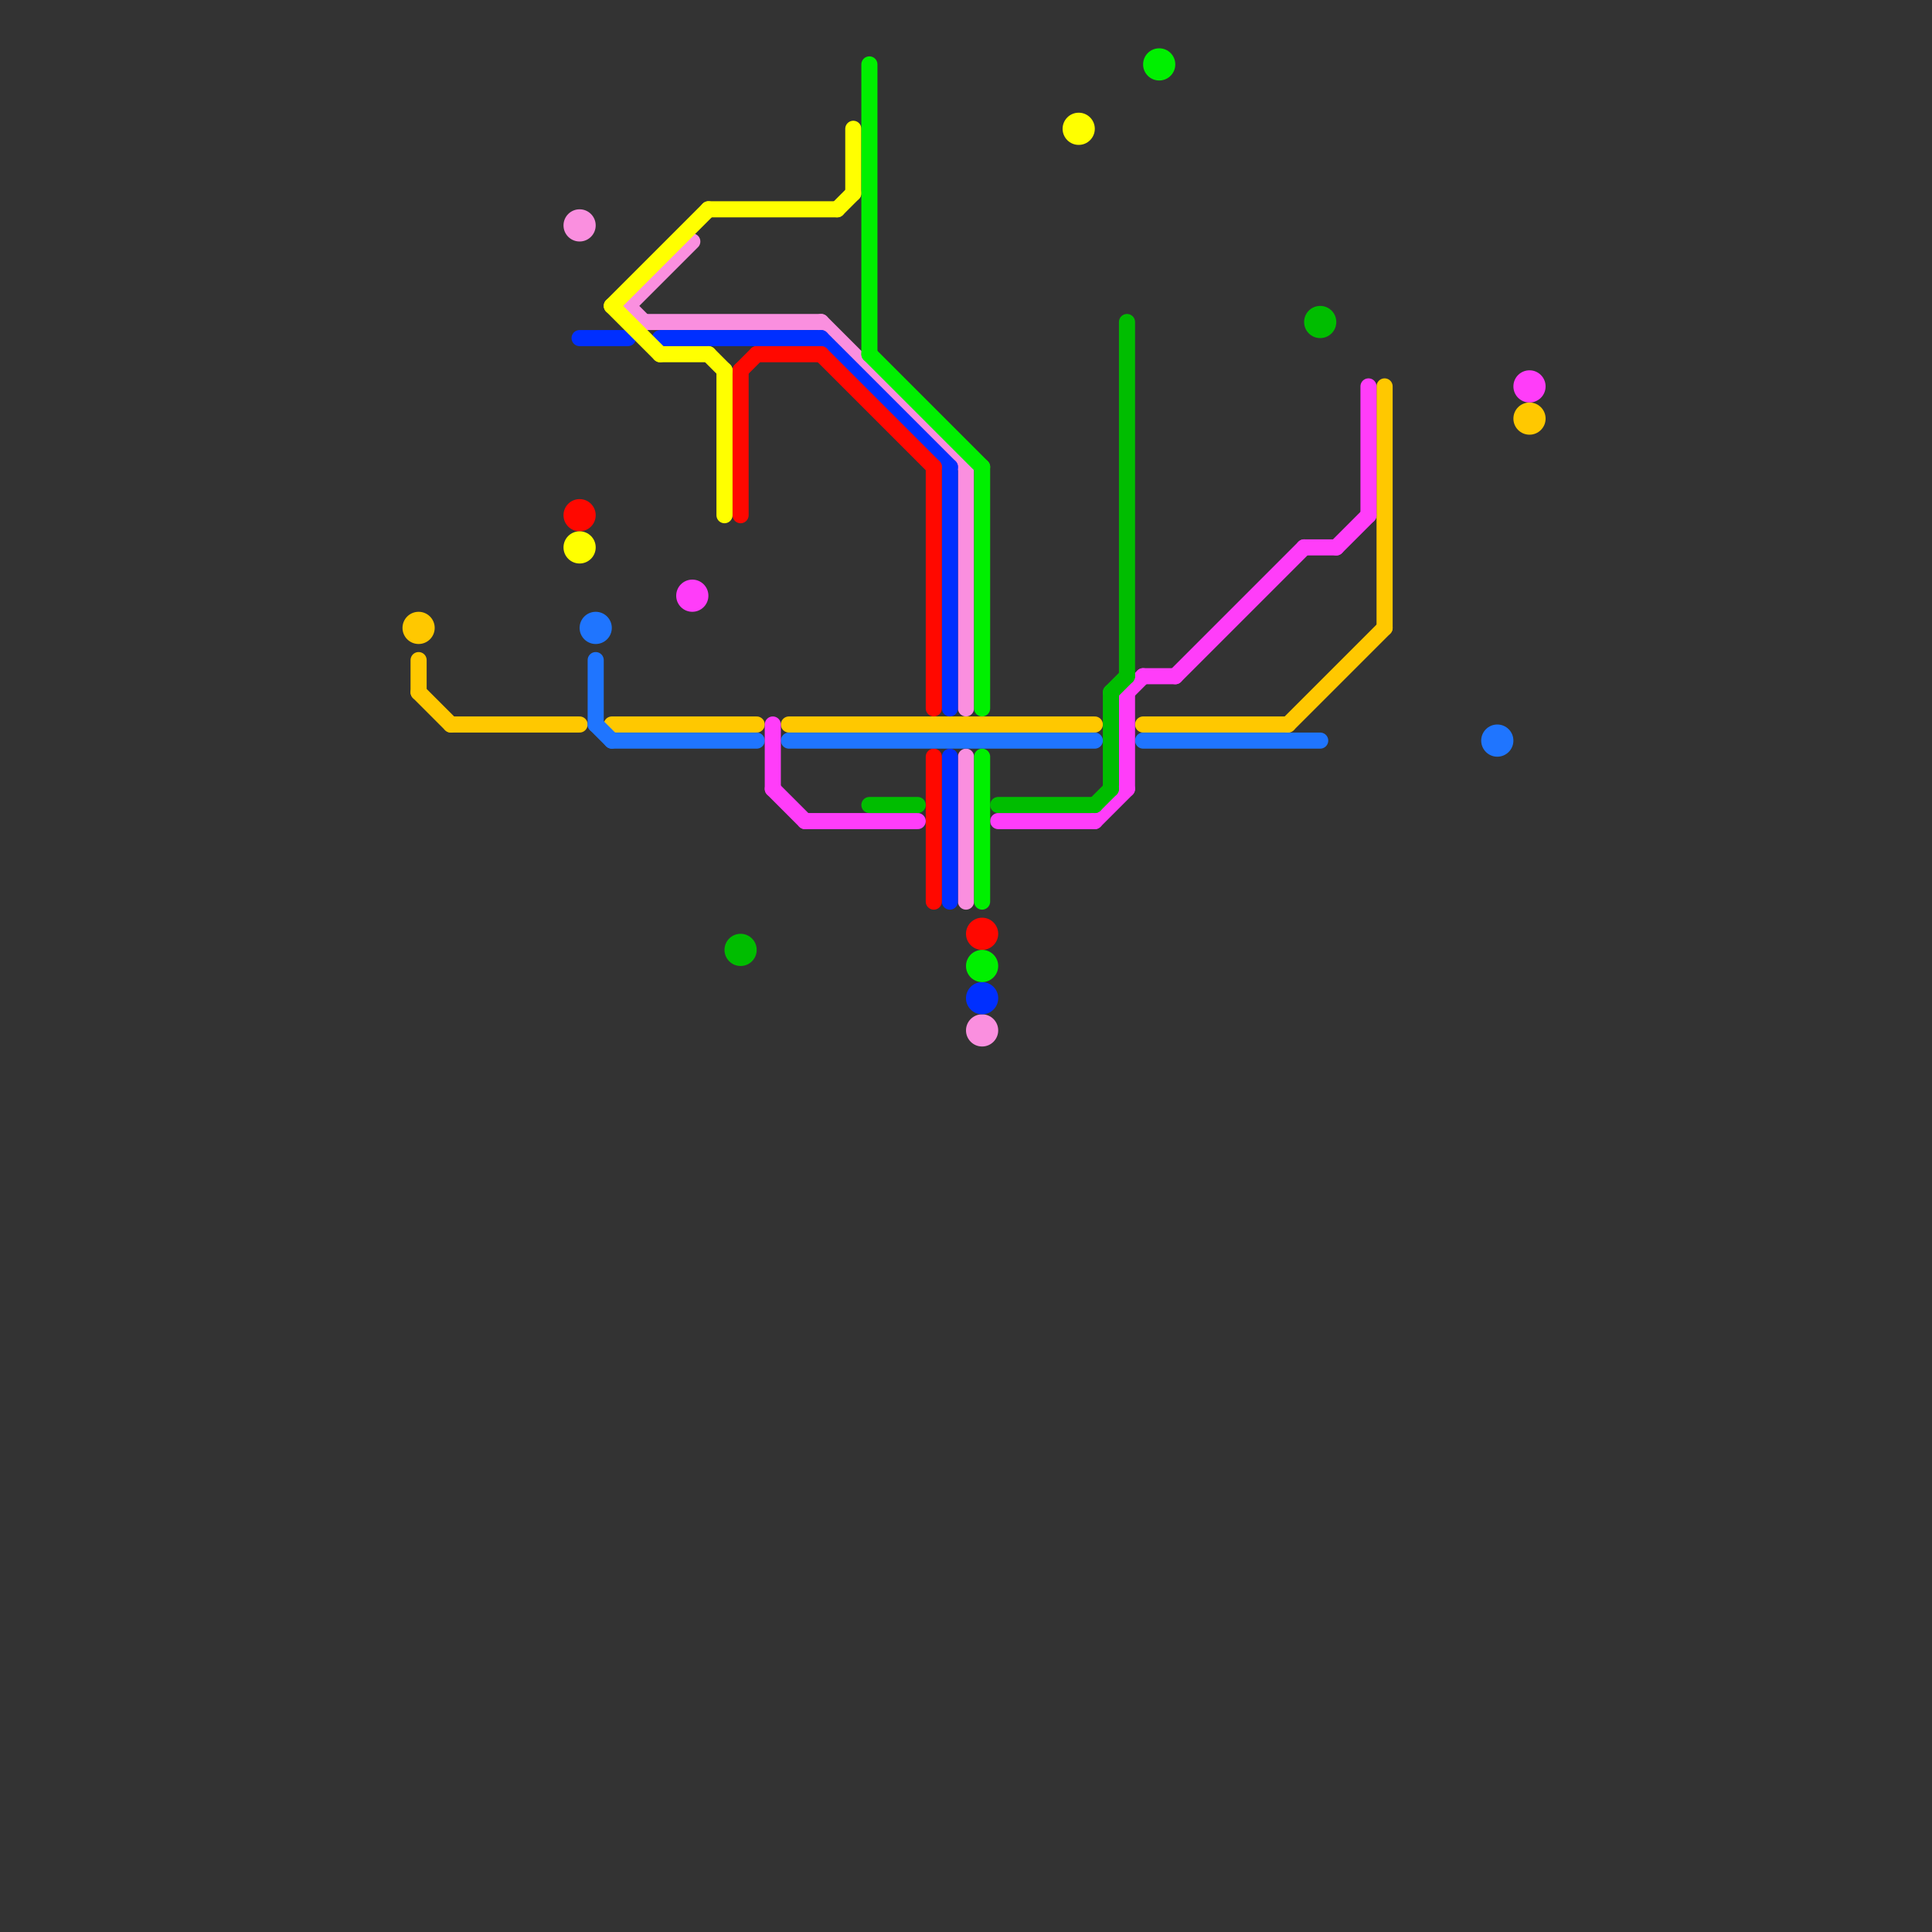 
<svg version="1.1" xmlns="http://www.w3.org/2000/svg" viewBox="0 0 120 120">
<rect x="0" y="0" width="120" height="120" fill="#333333" stroke="none"/>
<style>text { font: 1px Helvetica; font-weight: 600; white-space: pre; dominant-baseline: central; } line { stroke-width: 1; fill: none; stroke-linecap: round; stroke-linejoin: round; } .c0 { stroke: #ffc800 } .c1 { stroke: #fa8fdf } .c2 { stroke: #002fff } .c3 { stroke: #ff0800 } .c4 { stroke: #ffff00 } .c5 { stroke: #1f75ff } .c6 { stroke: #ff3df9 } .c7 { stroke: #00bd00 } .c8 { stroke: #00f000 }</style><defs><g id="wm-xf"><circle r="1.2" fill="#000"/><circle r="0.9" fill="#fff"/><circle r="0.6" fill="#000"/><circle r="0.3" fill="#fff"/></g><g id="wm"><circle r="0.6" fill="#000"/><circle r="0.3" fill="#fff"/></g></defs><line class="c0" x1="49" y1="45" x2="68" y2="45"/><line class="c0" x1="71" y1="45" x2="80" y2="45"/><line class="c0" x1="26" y1="41" x2="26" y2="43"/><line class="c0" x1="80" y1="45" x2="86" y2="39"/><line class="c0" x1="26" y1="43" x2="28" y2="45"/><line class="c0" x1="38" y1="45" x2="47" y2="45"/><line class="c0" x1="28" y1="45" x2="36" y2="45"/><line class="c0" x1="86" y1="24" x2="86" y2="39"/><circle cx="26" cy="39" r="1" fill="#ffc800" /><circle cx="95" cy="26" r="1" fill="#ffc800" /><line class="c1" x1="39" y1="19" x2="43" y2="15"/><line class="c1" x1="60" y1="29" x2="60" y2="44"/><line class="c1" x1="51" y1="20" x2="60" y2="29"/><line class="c1" x1="39" y1="19" x2="40" y2="20"/><line class="c1" x1="60" y1="47" x2="60" y2="56"/><line class="c1" x1="40" y1="20" x2="51" y2="20"/><circle cx="36" cy="14" r="1" fill="#fa8fdf" /><circle cx="61" cy="64" r="1" fill="#fa8fdf" /><line class="c2" x1="59" y1="47" x2="59" y2="56"/><line class="c2" x1="51" y1="21" x2="59" y2="29"/><line class="c2" x1="41" y1="21" x2="51" y2="21"/><line class="c2" x1="36" y1="21" x2="39" y2="21"/><line class="c2" x1="59" y1="29" x2="59" y2="44"/><circle cx="61" cy="62" r="1" fill="#002fff" /><line class="c3" x1="58" y1="47" x2="58" y2="56"/><line class="c3" x1="58" y1="29" x2="58" y2="44"/><line class="c3" x1="47" y1="22" x2="51" y2="22"/><line class="c3" x1="51" y1="22" x2="58" y2="29"/><line class="c3" x1="46" y1="23" x2="47" y2="22"/><line class="c3" x1="46" y1="23" x2="46" y2="32"/><circle cx="61" cy="58" r="1" fill="#ff0800" /><circle cx="36" cy="32" r="1" fill="#ff0800" /><line class="c4" x1="53" y1="8" x2="53" y2="12"/><line class="c4" x1="38" y1="19" x2="44" y2="13"/><line class="c4" x1="45" y1="23" x2="45" y2="32"/><line class="c4" x1="41" y1="22" x2="44" y2="22"/><line class="c4" x1="38" y1="19" x2="41" y2="22"/><line class="c4" x1="52" y1="13" x2="53" y2="12"/><line class="c4" x1="44" y1="22" x2="45" y2="23"/><line class="c4" x1="44" y1="13" x2="52" y2="13"/><circle cx="36" cy="34" r="1" fill="#ffff00" /><circle cx="67" cy="8" r="1" fill="#ffff00" /><line class="c5" x1="49" y1="46" x2="68" y2="46"/><line class="c5" x1="37" y1="41" x2="37" y2="45"/><line class="c5" x1="37" y1="45" x2="38" y2="46"/><line class="c5" x1="38" y1="46" x2="47" y2="46"/><line class="c5" x1="71" y1="46" x2="82" y2="46"/><circle cx="93" cy="46" r="1" fill="#1f75ff" /><circle cx="37" cy="39" r="1" fill="#1f75ff" /><line class="c6" x1="50" y1="51" x2="57" y2="51"/><line class="c6" x1="48" y1="45" x2="48" y2="49"/><line class="c6" x1="68" y1="51" x2="70" y2="49"/><line class="c6" x1="73" y1="42" x2="81" y2="34"/><line class="c6" x1="62" y1="51" x2="68" y2="51"/><line class="c6" x1="85" y1="24" x2="85" y2="32"/><line class="c6" x1="70" y1="43" x2="70" y2="49"/><line class="c6" x1="81" y1="34" x2="83" y2="34"/><line class="c6" x1="48" y1="49" x2="50" y2="51"/><line class="c6" x1="70" y1="43" x2="71" y2="42"/><line class="c6" x1="83" y1="34" x2="85" y2="32"/><line class="c6" x1="71" y1="42" x2="73" y2="42"/><circle cx="95" cy="24" r="1" fill="#ff3df9" /><circle cx="43" cy="37" r="1" fill="#ff3df9" /><line class="c7" x1="70" y1="20" x2="70" y2="42"/><line class="c7" x1="62" y1="50" x2="68" y2="50"/><line class="c7" x1="68" y1="50" x2="69" y2="49"/><line class="c7" x1="69" y1="43" x2="69" y2="49"/><line class="c7" x1="69" y1="43" x2="70" y2="42"/><line class="c7" x1="54" y1="50" x2="57" y2="50"/><circle cx="46" cy="59" r="1" fill="#00bd00" /><circle cx="82" cy="20" r="1" fill="#00bd00" /><line class="c8" x1="61" y1="47" x2="61" y2="56"/><line class="c8" x1="54" y1="22" x2="61" y2="29"/><line class="c8" x1="61" y1="29" x2="61" y2="44"/><line class="c8" x1="54" y1="4" x2="54" y2="22"/><circle cx="72" cy="4" r="1" fill="#00f000" /><circle cx="61" cy="60" r="1" fill="#00f000" />
</svg>
